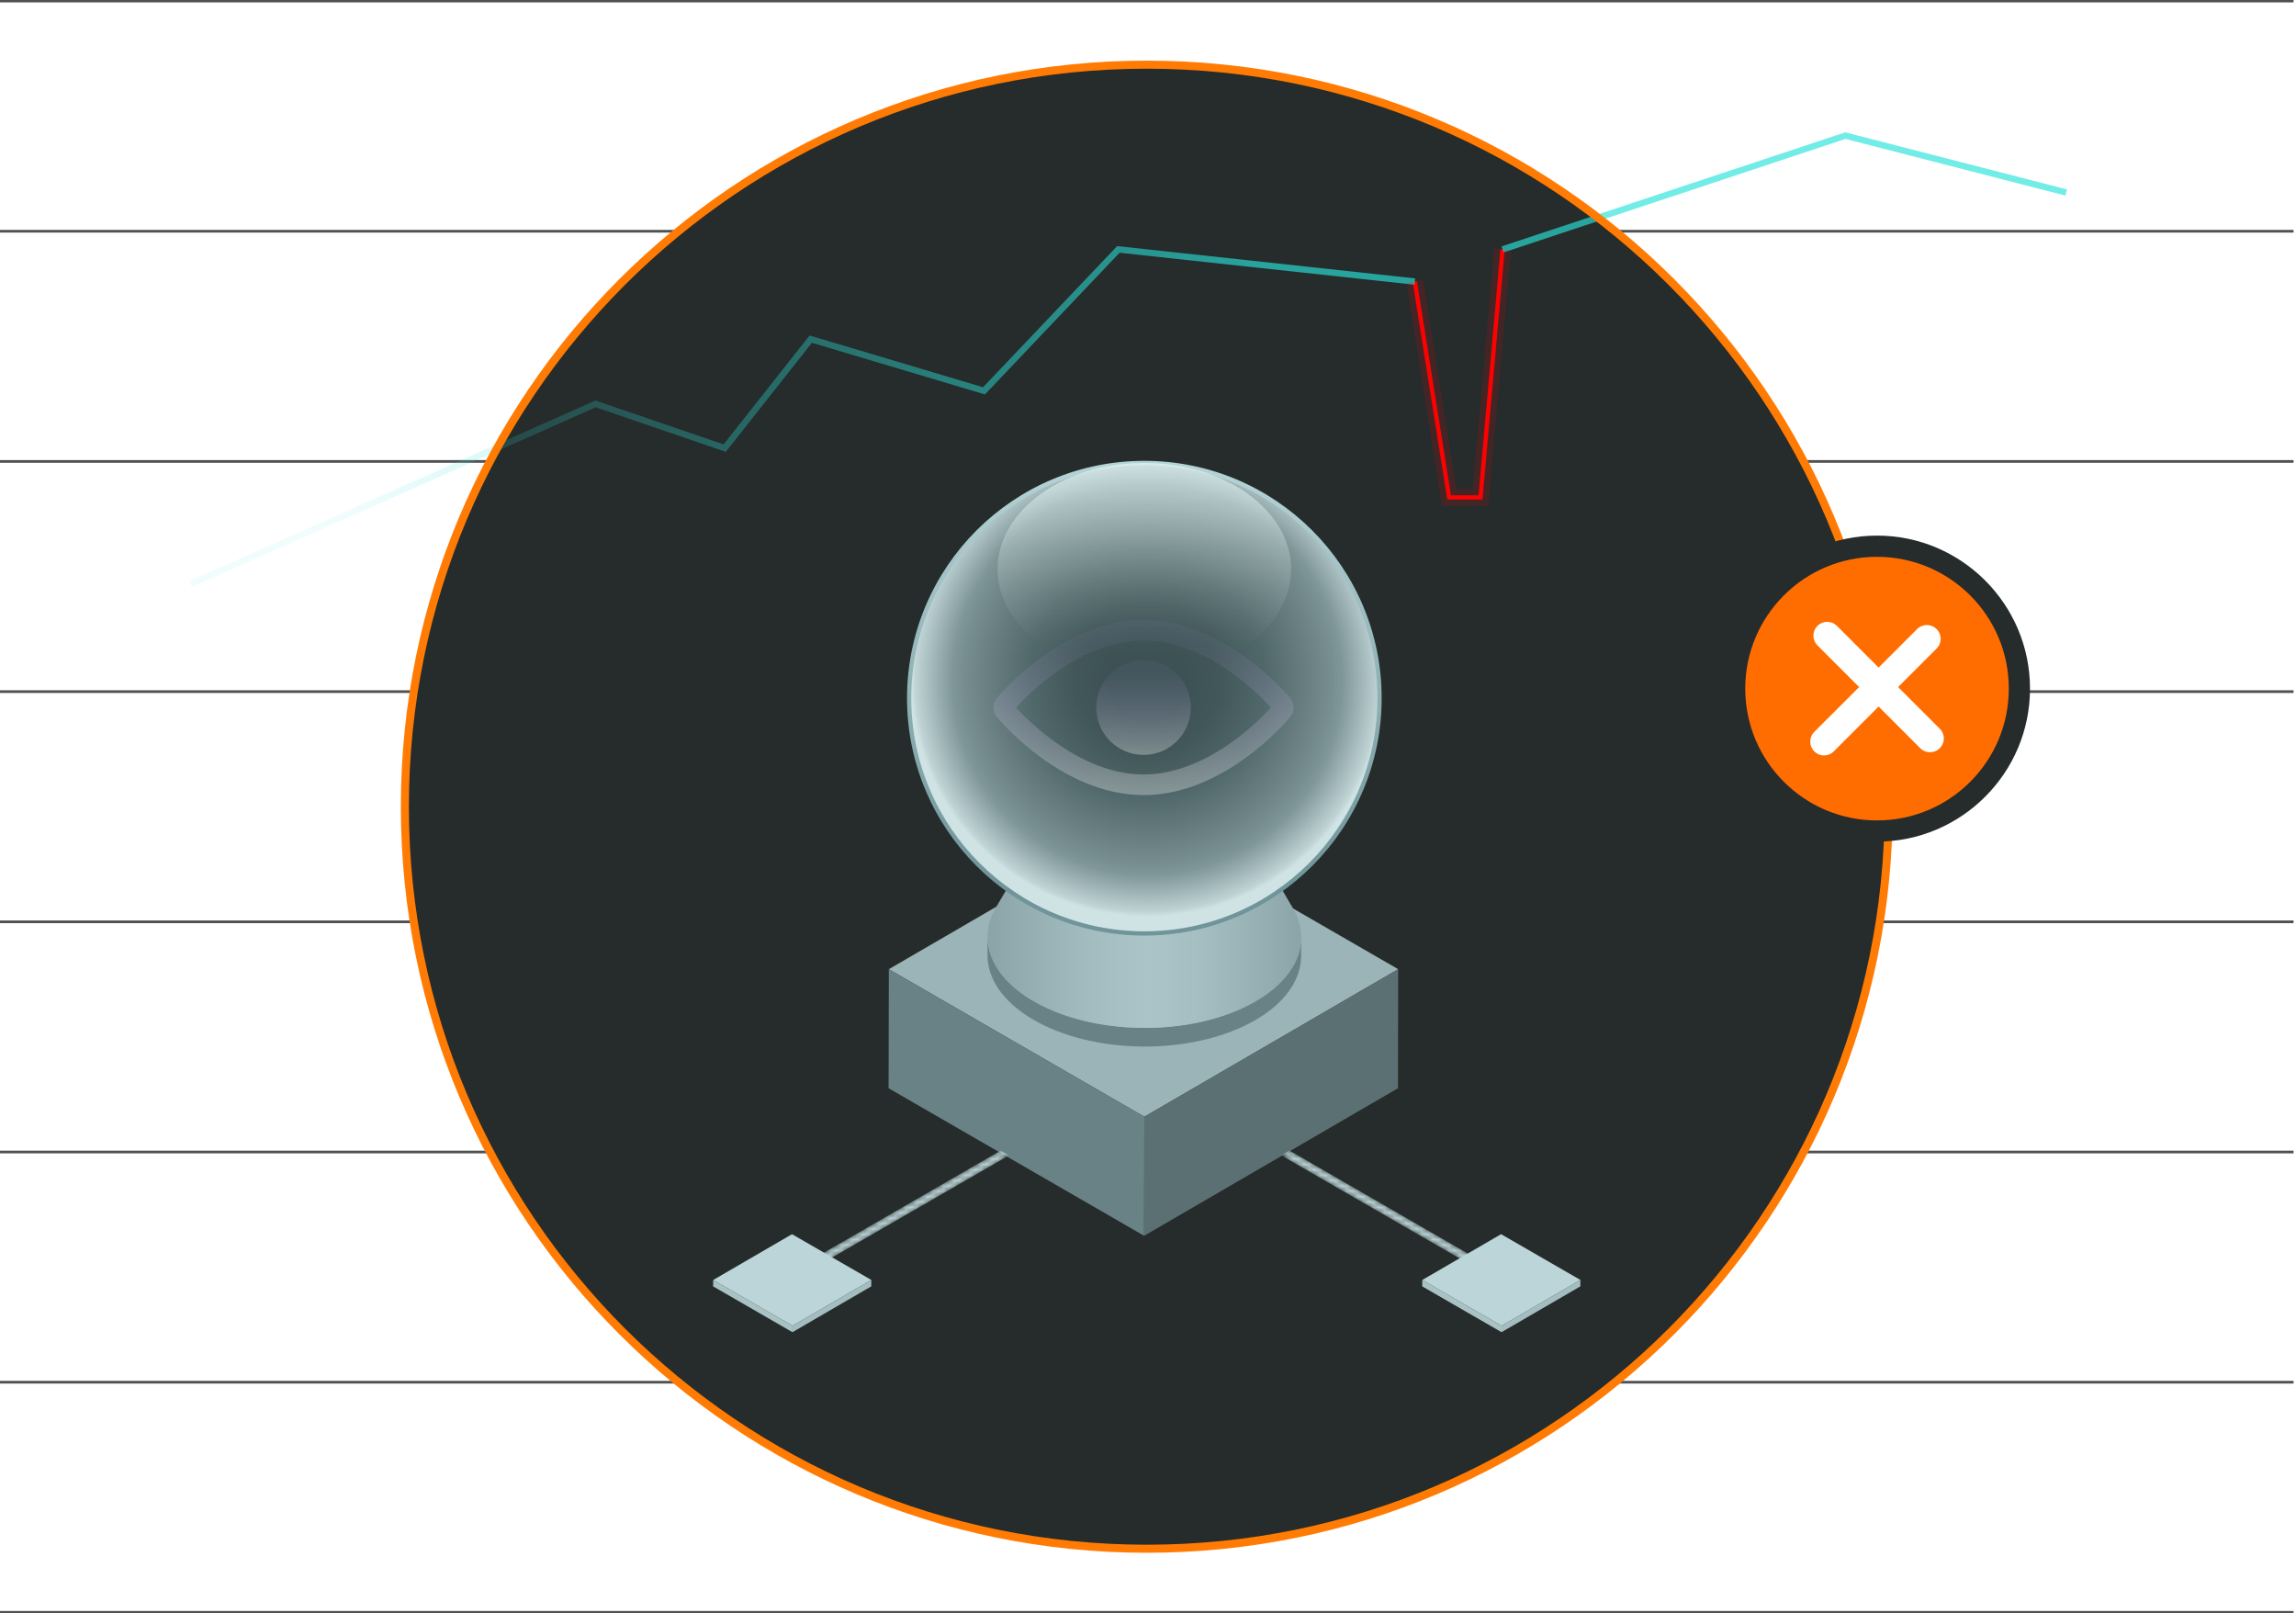 <svg width="427" height="300" viewBox="0 0 427 300" fill="none" xmlns="http://www.w3.org/2000/svg">
<g clip-path="url(#clip0_5382_11370)">
<path d="M0 299.803H426.544M0 257.003H426.544M0 214.203H426.544M0 171.402H426.544M0 128.598H426.544M0 85.798H426.544M0 42.998H426.544M0.001 0.197H426.545" stroke="#4F5051" stroke-width="0.5" stroke-miterlimit="10"/>
<path d="M213.272 287.977C289.474 287.977 351.249 226.202 351.249 150C351.249 73.798 289.474 12.024 213.272 12.024C137.07 12.024 75.296 73.798 75.296 150C75.296 226.202 137.07 287.977 213.272 287.977Z" fill="#262B2B"/>
<path d="M263.121 52.352L269.503 92.487H275.338L279.446 46.376" stroke="#FF0000" stroke-width="0.788" stroke-miterlimit="10"/>
<path opacity="0.66" d="M35.444 108.594L110.752 75.099L134.775 83.326L150.777 63.059L182.996 72.674L207.99 46.376L263.121 52.352" stroke="url(#paint0_linear_5382_11370)" stroke-width="1.183" stroke-miterlimit="10"/>
<path opacity="0.66" d="M279.446 46.376L343.191 25.218L384.268 35.795" stroke="url(#paint1_linear_5382_11370)" stroke-width="1.183" stroke-miterlimit="10"/>
<path opacity="0.14" d="M263.121 52.352L269.503 92.487H275.338L279.446 46.376" stroke="#FF0000" stroke-width="3.154" stroke-miterlimit="10"/>
<path d="M213.272 287.977C289.474 287.977 351.249 226.202 351.249 150C351.249 73.798 289.474 12.024 213.272 12.024C137.07 12.024 75.296 73.798 75.296 150C75.296 226.202 137.07 287.977 213.272 287.977Z" stroke="#FF7B03" stroke-width="1.5" stroke-miterlimit="10"/>
<path d="M260.031 180.213L212.819 207.651L165.3 180.213L212.512 152.779L260.031 180.213Z" fill="#9BB4B7"/>
<path d="M260.031 180.213L259.987 202.352L212.776 229.786L212.819 207.651L260.031 180.213Z" fill="#5B7072"/>
<path d="M212.819 207.651L212.776 229.786L165.257 202.352L165.3 180.213L212.819 207.651Z" fill="#698285"/>
<g filter="url(#filter0_d_5382_11370)">
<path d="M162.048 238.001L147.391 246.521L132.639 238.001L147.296 229.486L162.048 238.001Z" fill="#BCD5D8"/>
</g>
<path d="M162.048 238.001L162.036 239.192L147.379 247.711L147.391 246.521L162.048 238.001Z" fill="#A3BDC1"/>
<path d="M147.39 246.521L147.379 247.711L132.623 239.192L132.639 238.001L147.39 246.521Z" fill="#A9C3C4"/>
<g filter="url(#filter1_d_5382_11370)">
<path d="M293.921 238.001L279.26 246.521L264.509 238.001L279.166 229.486L293.921 238.001Z" fill="#BCD5D8"/>
</g>
<path d="M293.921 238.001L293.906 239.192L279.249 247.711L279.26 246.521L293.921 238.001Z" fill="#A3BDC1"/>
<path d="M279.261 246.521L279.249 247.711L264.497 239.192L264.509 238.001L279.261 246.521Z" fill="#A9C3C4"/>
<path d="M226.27 164.393C218.661 168.662 206.496 168.54 199.1 164.117C191.705 159.694 191.878 152.649 199.487 148.38C207.095 144.111 219.261 144.233 226.656 148.656C234.052 153.079 233.878 160.124 226.27 164.393Z" stroke="black" stroke-width="0.394" stroke-miterlimit="10"/>
<path d="M233.153 186.39C221.602 192.871 203.141 192.686 191.918 185.973C186.399 182.673 183.655 178.408 183.667 174.158L183.655 177.627C183.643 181.881 186.387 186.142 191.906 189.442C203.133 196.151 221.594 196.34 233.141 189.86C239.011 186.568 241.964 182.184 241.975 177.789L241.987 174.319C241.975 178.715 239.019 183.095 233.153 186.39Z" fill="#698285"/>
<path d="M240.442 168.856C237.32 163.518 234.198 158.18 231.071 152.839C233.378 156.781 231.761 161.31 226.266 164.393C218.658 168.662 206.492 168.54 199.096 164.117C193.877 160.995 192.426 156.568 194.701 152.732L185.24 168.694C181.79 174.517 183.99 181.238 191.914 185.973C203.141 192.682 221.602 192.871 233.149 186.39C241.487 181.711 243.943 174.84 240.438 168.852L240.442 168.856Z" fill="url(#paint2_linear_5382_11370)"/>
<path d="M212.819 173.567C236.977 173.567 256.562 153.982 256.562 129.824C256.562 105.666 236.977 86.082 212.819 86.082C188.661 86.082 169.077 105.666 169.077 129.824C169.077 153.982 188.661 173.567 212.819 173.567Z" fill="url(#paint3_radial_5382_11370)" stroke="url(#paint4_linear_5382_11370)" stroke-width="0.788" stroke-miterlimit="10"/>
<mask id="mask0_5382_11370" style="mask-type:luminance" maskUnits="userSpaceOnUse" x="238" y="213" width="41" height="25">
<path d="M238.254 214.825L239.799 213.927L278.586 236.322L277.045 237.221L238.254 214.825Z" fill="white"/>
</mask>
<g mask="url(#mask0_5382_11370)">
<path d="M278.586 236.322L239.799 213.927L238.254 214.825L277.045 237.221L278.586 236.322Z" fill="#BCD5D8"/>
</g>
<mask id="mask1_5382_11370" style="mask-type:luminance" maskUnits="userSpaceOnUse" x="147" y="213" width="41" height="25">
<path d="M187.668 214.825L186.127 213.927L147.335 236.322L148.881 237.221L187.668 214.825Z" fill="white"/>
</mask>
<g mask="url(#mask1_5382_11370)">
<path d="M147.335 236.322L186.127 213.927L187.668 214.825L148.881 237.221L147.335 236.322Z" fill="#BCD5D8"/>
</g>
<path d="M212.669 147.84C197.5 147.84 185.863 133.884 185.378 133.293C184.55 132.288 184.55 130.825 185.378 129.82C185.863 129.229 197.5 115.273 212.669 115.273C227.839 115.273 239.468 129.229 239.957 129.824C240.785 130.829 240.785 132.292 239.957 133.297L239.354 133.995C236.733 136.932 226.085 147.844 212.669 147.844V147.84ZM188.949 131.555C191.433 134.275 201.135 144.008 212.669 144.008C224.204 144.008 233.902 134.271 236.382 131.555C233.898 128.831 224.2 119.101 212.669 119.101C201.135 119.101 191.437 128.835 188.949 131.555Z" fill="url(#paint5_linear_5382_11370)"/>
<path d="M212.669 122.744C207.82 122.744 203.87 126.706 203.87 131.563C203.87 136.419 207.82 140.373 212.669 140.373C217.518 140.373 221.468 136.419 221.468 131.563C221.468 126.706 217.522 122.744 212.669 122.744Z" fill="url(#paint6_linear_5382_11370)"/>
<path d="M212.819 125.614C227.894 125.614 240.115 116.764 240.115 105.848C240.115 94.931 227.894 86.082 212.819 86.082C197.744 86.082 185.523 94.931 185.523 105.848C185.523 116.764 197.744 125.614 212.819 125.614Z" fill="url(#paint7_linear_5382_11370)"/>
<path d="M349.081 154.526C334.479 154.526 322.601 142.648 322.601 128.046C322.601 113.444 334.479 101.567 349.081 101.567C363.683 101.567 375.56 113.444 375.56 128.046C375.56 142.648 363.683 154.526 349.081 154.526Z" fill="#FF6D01"/>
<path d="M349.081 103.534C362.618 103.534 373.589 114.509 373.589 128.042C373.589 141.576 362.614 152.551 349.081 152.551C335.547 152.551 324.572 141.576 324.572 128.042C324.572 114.509 335.547 103.534 349.081 103.534ZM349.081 99.591C333.391 99.591 320.63 112.356 320.63 128.042C320.63 143.728 333.395 156.493 349.081 156.493C364.767 156.493 377.531 143.728 377.531 128.042C377.531 112.356 364.767 99.591 349.081 99.591Z" fill="#262B2B"/>
<path d="M339.816 118.191L358.936 137.31" stroke="white" stroke-width="5.125" stroke-miterlimit="10" stroke-linecap="round"/>
<path d="M358.349 118.782L339.225 137.902" stroke="white" stroke-width="5.125" stroke-miterlimit="10" stroke-linecap="round"/>
</g>
<defs>
<filter id="filter0_d_5382_11370" x="123.178" y="220.025" width="48.331" height="35.957" filterUnits="userSpaceOnUse" color-interpolation-filters="sRGB">
<feFlood flood-opacity="0" result="BackgroundImageFix"/>
<feColorMatrix in="SourceAlpha" type="matrix" values="0 0 0 0 0 0 0 0 0 0 0 0 0 0 0 0 0 0 127 0" result="hardAlpha"/>
<feOffset/>
<feGaussianBlur stdDeviation="4.731"/>
<feColorMatrix type="matrix" values="0 0 0 0 0.773 0 0 0 0 0.984 0 0 0 0 1 0 0 0 0.5 0"/>
<feBlend mode="normal" in2="BackgroundImageFix" result="effect1_dropShadow_5382_11370"/>
<feBlend mode="normal" in="SourceGraphic" in2="effect1_dropShadow_5382_11370" result="shape"/>
</filter>
<filter id="filter1_d_5382_11370" x="255.048" y="220.025" width="48.335" height="35.957" filterUnits="userSpaceOnUse" color-interpolation-filters="sRGB">
<feFlood flood-opacity="0" result="BackgroundImageFix"/>
<feColorMatrix in="SourceAlpha" type="matrix" values="0 0 0 0 0 0 0 0 0 0 0 0 0 0 0 0 0 0 127 0" result="hardAlpha"/>
<feOffset/>
<feGaussianBlur stdDeviation="4.731"/>
<feColorMatrix type="matrix" values="0 0 0 0 0.773 0 0 0 0 0.984 0 0 0 0 1 0 0 0 0.5 0"/>
<feBlend mode="normal" in2="BackgroundImageFix" result="effect1_dropShadow_5382_11370"/>
<feBlend mode="normal" in="SourceGraphic" in2="effect1_dropShadow_5382_11370" result="shape"/>
</filter>
<linearGradient id="paint0_linear_5382_11370" x1="35.267" y1="72.457" x2="263.184" y2="72.457" gradientUnits="userSpaceOnUse">
<stop offset="0.12" stop-color="#29E2D9" stop-opacity="0.1"/>
<stop offset="0.87" stop-color="#29E2D9"/>
</linearGradient>
<linearGradient id="paint1_linear_5382_11370" x1="279.261" y1="35.772" x2="384.414" y2="35.772" gradientUnits="userSpaceOnUse">
<stop offset="0.23" stop-color="#29E2D9"/>
<stop offset="1" stop-color="#29E2D9"/>
</linearGradient>
<linearGradient id="paint2_linear_5382_11370" x1="183.663" y1="171.934" x2="241.987" y2="171.934" gradientUnits="userSpaceOnUse">
<stop stop-color="#8BA4A7"/>
<stop offset="0.04" stop-color="#8EA7AA"/>
<stop offset="0.32" stop-color="#A3BCBF"/>
<stop offset="0.51" stop-color="#ABC4C7"/>
<stop offset="0.68" stop-color="#A5BEC1"/>
<stop offset="0.9" stop-color="#94ADB0"/>
<stop offset="1" stop-color="#8BA4A7"/>
</linearGradient>
<radialGradient id="paint3_radial_5382_11370" cx="0" cy="0" r="1" gradientUnits="userSpaceOnUse" gradientTransform="translate(213.403 126.465) scale(45.339 45.339)">
<stop offset="0.16" stop-color="#3C5254"/>
<stop offset="0.3" stop-color="#415759"/>
<stop offset="0.48" stop-color="#51686A"/>
<stop offset="0.68" stop-color="#6C8284"/>
<stop offset="0.76" stop-color="#788F91"/>
<stop offset="0.8" stop-color="#809799"/>
<stop offset="0.86" stop-color="#98AEB0"/>
<stop offset="0.95" stop-color="#BFD3D5"/>
<stop offset="0.97" stop-color="#CFE3E5"/>
</radialGradient>
<linearGradient id="paint4_linear_5382_11370" x1="212.819" y1="173.961" x2="212.819" y2="85.687" gradientUnits="userSpaceOnUse">
<stop offset="0.11" stop-color="#6F9499"/>
<stop offset="0.99" stop-color="#B4D3D6"/>
</linearGradient>
<linearGradient id="paint5_linear_5382_11370" x1="212.666" y1="147.84" x2="212.666" y2="115.273" gradientUnits="userSpaceOnUse">
<stop offset="0.03" stop-color="white" stop-opacity="0.3"/>
<stop offset="0.88" stop-color="#CB9EFF" stop-opacity="0.05"/>
</linearGradient>
<linearGradient id="paint6_linear_5382_11370" x1="212.665" y1="140.369" x2="212.665" y2="122.744" gradientUnits="userSpaceOnUse">
<stop offset="0.03" stop-color="white" stop-opacity="0.3"/>
<stop offset="0.88" stop-color="#CB9EFF" stop-opacity="0.05"/>
</linearGradient>
<linearGradient id="paint7_linear_5382_11370" x1="212.819" y1="125.618" x2="212.819" y2="86.082" gradientUnits="userSpaceOnUse">
<stop offset="0.11" stop-color="#EBFCFC" stop-opacity="0"/>
<stop offset="0.22" stop-color="#EBFCFC" stop-opacity="0.03"/>
<stop offset="0.39" stop-color="#EBFCFC" stop-opacity="0.11"/>
<stop offset="0.6" stop-color="#EBFCFC" stop-opacity="0.25"/>
<stop offset="0.83" stop-color="#EBFCFC" stop-opacity="0.44"/>
<stop offset="1" stop-color="#EBFCFC" stop-opacity="0.6"/>
</linearGradient>
<clipPath id="clip0_5382_11370">
<rect width="426.544" height="300" fill="white"/>
</clipPath>
</defs>
</svg>
